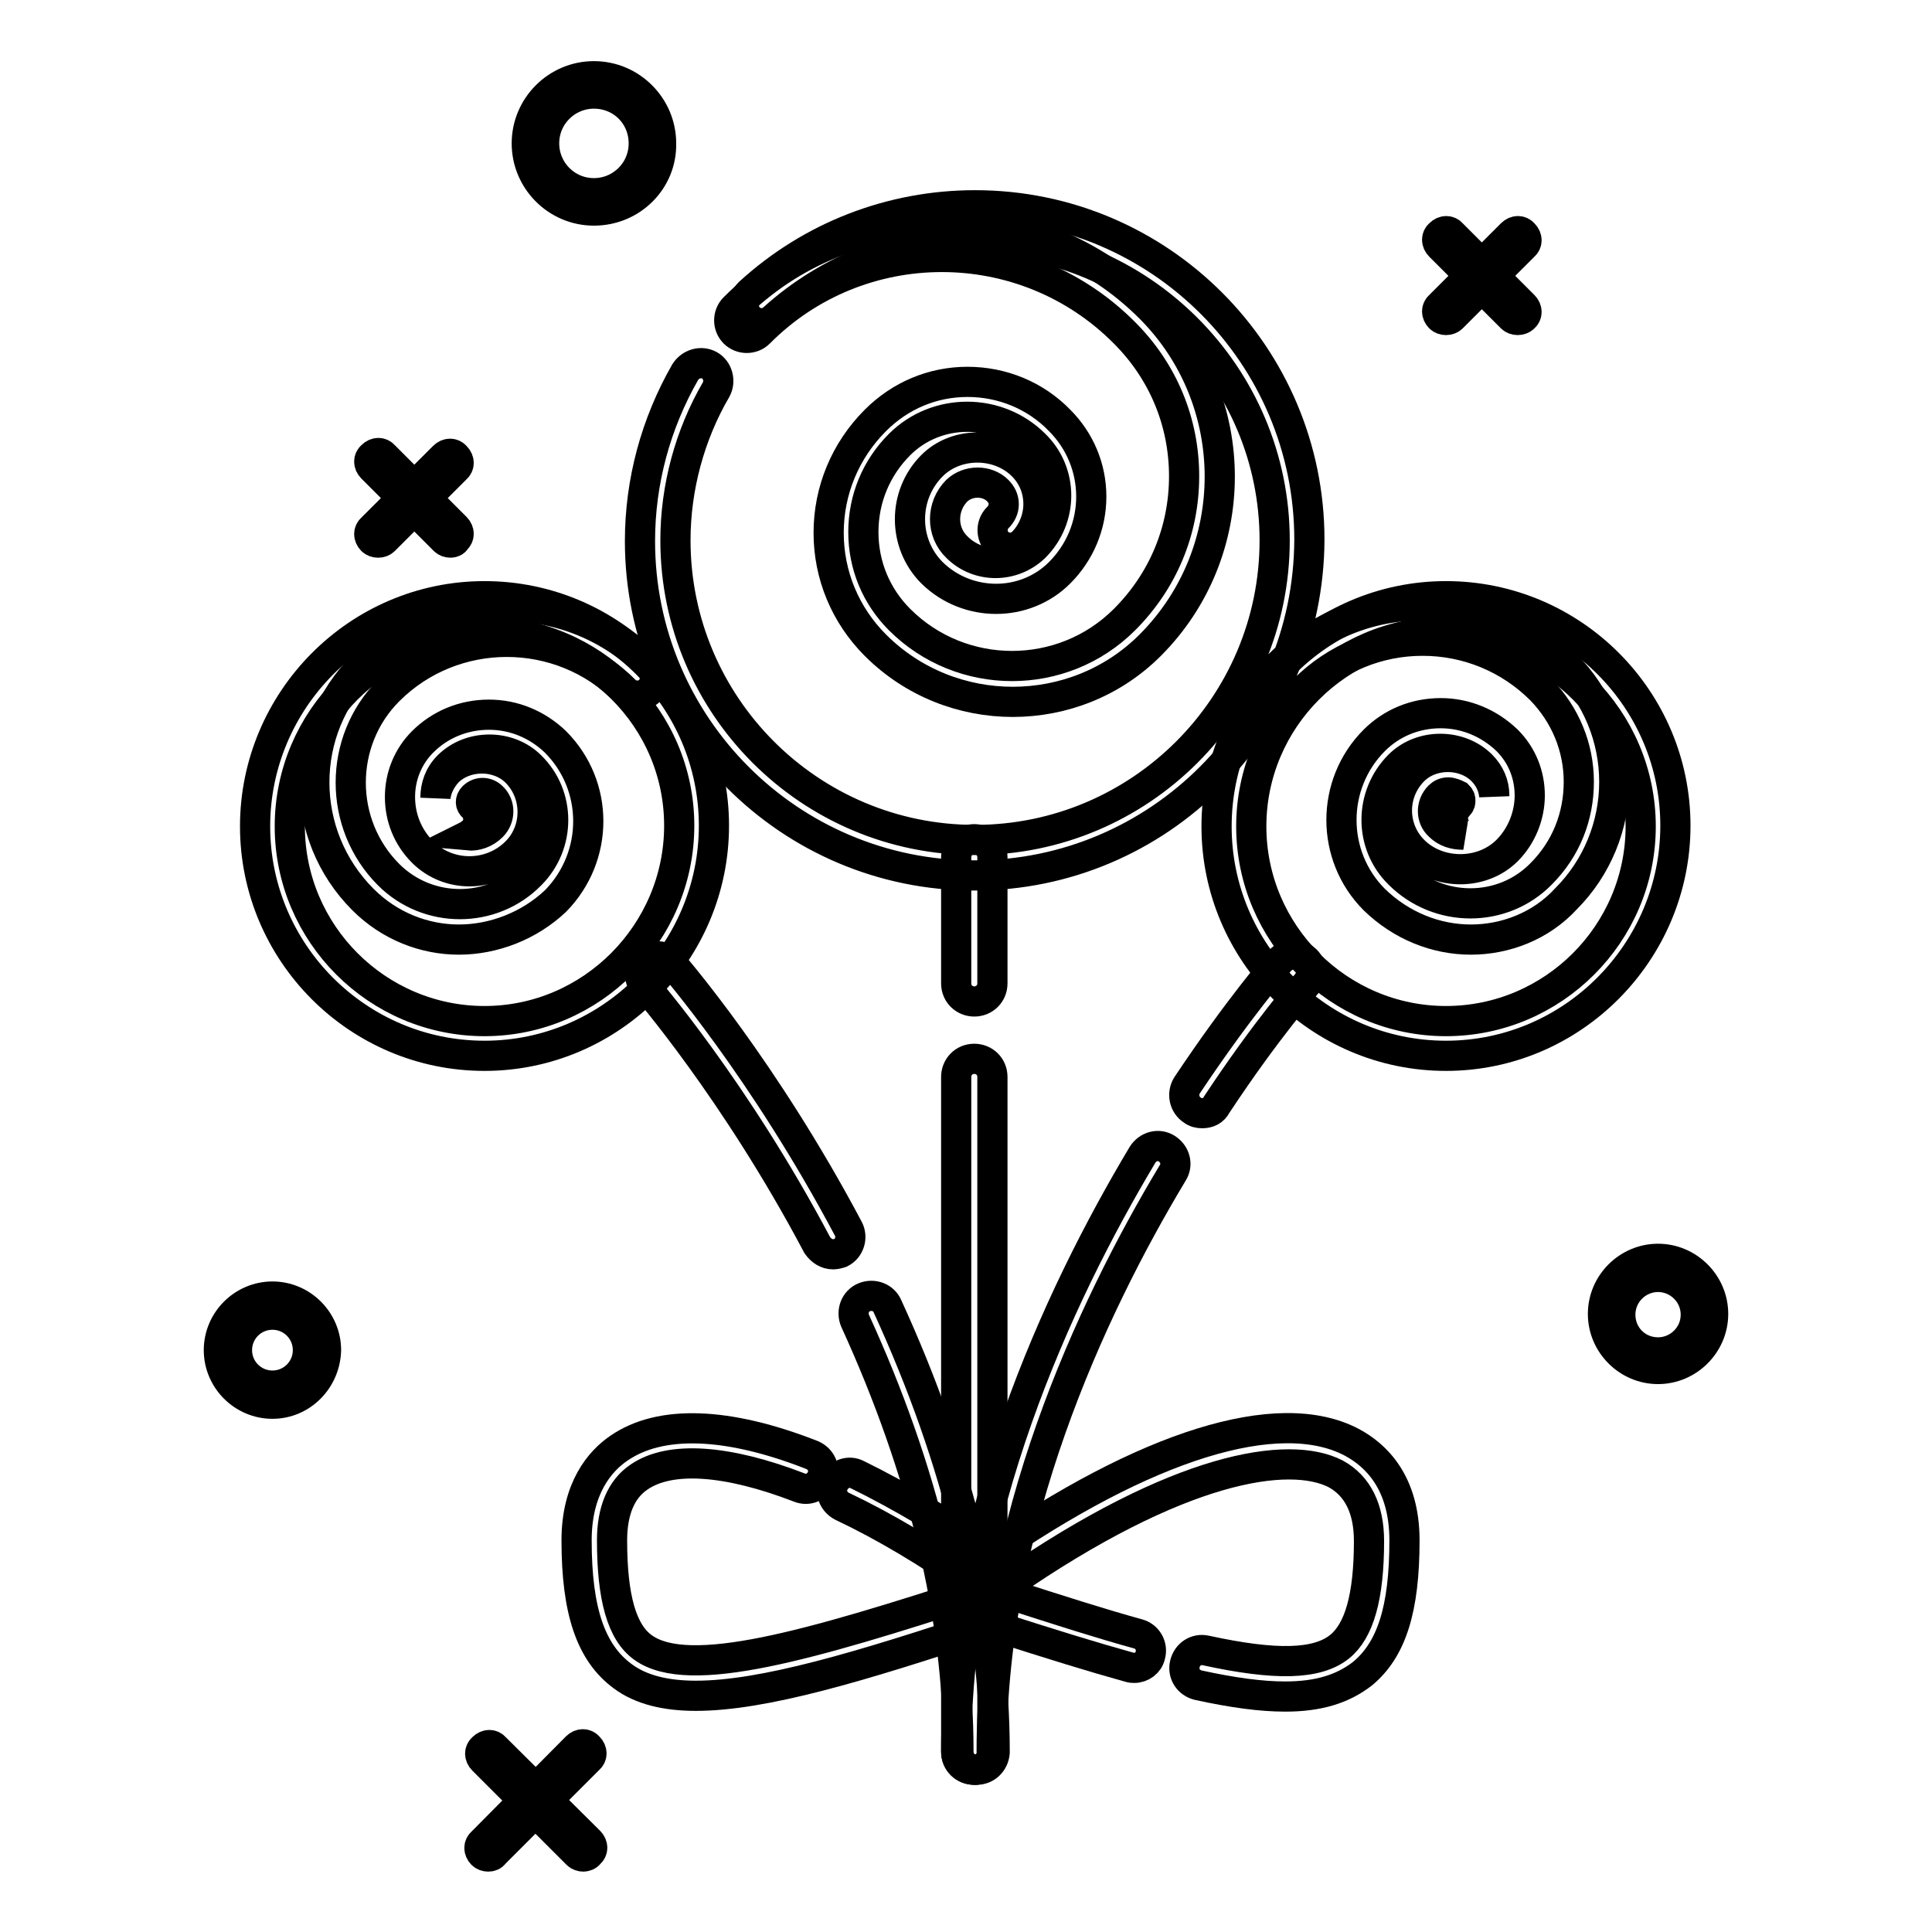 <?xml version="1.0" encoding="utf-8"?>
<!-- Svg Vector Icons : http://www.onlinewebfonts.com/icon -->
<!DOCTYPE svg PUBLIC "-//W3C//DTD SVG 1.1//EN" "http://www.w3.org/Graphics/SVG/1.1/DTD/svg11.dtd">
<svg version="1.1" xmlns="http://www.w3.org/2000/svg" xmlns:xlink="http://www.w3.org/1999/xlink" x="0px" y="0px" viewBox="0 0 256 256" enable-background="new 0 0 256 256" xml:space="preserve">
<g> <path stroke-width="4" fill-opacity="0" stroke="#000000"  d="M201.1,42.4c-0.3,0-0.6-0.1-0.8-0.3l-9.5-9.5c-0.5-0.5-0.5-1.2,0-1.6c0.5-0.5,1.2-0.5,1.6,0l9.5,9.5 c0.5,0.5,0.5,1.2,0,1.6C201.7,42.3,201.4,42.4,201.1,42.4L201.1,42.4z"/> <path stroke-width="4" fill-opacity="0" stroke="#000000"  d="M191.6,42.4c-0.3,0-0.6-0.1-0.8-0.3c-0.5-0.5-0.5-1.2,0-1.6l9.5-9.5c0.5-0.5,1.2-0.5,1.6,0 c0.5,0.5,0.5,1.2,0,1.6l-9.5,9.5C192.2,42.3,191.9,42.4,191.6,42.4L191.6,42.4z M59.7,71.9c-0.3,0-0.6-0.1-0.8-0.3L49.3,62 c-0.5-0.5-0.5-1.2,0-1.6c0.5-0.5,1.2-0.5,1.6,0l9.5,9.5c0.5,0.5,0.5,1.2,0,1.6C60.3,71.8,59.9,71.9,59.7,71.9z"/> <path stroke-width="4" fill-opacity="0" stroke="#000000"  d="M50.1,71.9c-0.3,0-0.6-0.1-0.8-0.3c-0.5-0.5-0.5-1.2,0-1.6l9.5-9.5c0.5-0.5,1.2-0.5,1.6,0 c0.5,0.5,0.5,1.2,0,1.6l-9.5,9.5C50.7,71.8,50.4,71.9,50.1,71.9z M77.3,246c-0.3,0-0.6-0.1-0.8-0.3l-12.5-12.5 c-0.5-0.5-0.5-1.2,0-1.6c0.5-0.5,1.2-0.5,1.6,0L78.1,244c0.5,0.5,0.5,1.2,0,1.6C77.9,245.9,77.5,246,77.3,246z"/> <path stroke-width="4" fill-opacity="0" stroke="#000000"  d="M64.7,246c-0.3,0-0.6-0.1-0.8-0.3c-0.5-0.5-0.5-1.2,0-1.6l12.5-12.6c0.5-0.5,1.2-0.5,1.6,0 c0.5,0.5,0.5,1.2,0,1.6l-12.5,12.5C65.3,245.9,65,246,64.7,246z M219.7,181.4c-4,0-7.3-3.3-7.3-7.3s3.3-7.3,7.3-7.3 s7.3,3.3,7.3,7.3S223.7,181.4,219.7,181.4z M219.7,169.2c-2.7,0-5,2.2-5,5s2.2,5,5,5c2.7,0,5-2.2,5-5S222.4,169.2,219.7,169.2z  M36.1,186c-3.9,0-7.1-3.2-7.1-7.1c0-3.9,3.2-7.1,7.1-7.1c3.9,0,7.1,3.2,7.1,7.1C43.1,182.8,40,186,36.1,186z M36.1,174.2 c-2.6,0-4.7,2.1-4.7,4.7c0,2.6,2.1,4.7,4.7,4.7c2.6,0,4.7-2.1,4.7-4.7C40.8,176.3,38.7,174.2,36.1,174.2z M78.7,27.9 c-4.9,0-8.9-4-8.9-8.9c0-4.9,4-8.9,8.9-8.9c4.9,0,8.9,4,8.9,8.9C87.7,23.9,83.7,27.9,78.7,27.9z M78.7,12.4c-3.6,0-6.6,2.9-6.6,6.6 c0,3.6,2.9,6.6,6.6,6.6c3.6,0,6.6-2.9,6.6-6.6C85.3,15.3,82.4,12.4,78.7,12.4z M134.2,93c-6.6,0-13.2-2.5-18.2-7.5 c-4-4-6.2-9.3-6.2-14.9c0-5.6,2.2-10.9,6.2-14.9c3.3-3.3,7.6-5.1,12.2-5.1c4.6,0,9,1.8,12.2,5.1c2.7,2.7,4.2,6.3,4.2,10.1 c0,3.8-1.5,7.4-4.2,10.1c-4.6,4.6-12.2,4.6-16.9,0c-3.9-3.9-3.9-10.3,0-14.2c3.2-3.2,8.8-3.2,12,0c1.4,1.4,2.1,3.2,2.1,5.1 c0,1.9-0.8,3.8-2.1,5.1c-0.9,0.9-2.4,0.9-3.3,0c-0.9-0.9-0.9-2.4,0-3.3c0.5-0.5,0.8-1.1,0.8-1.8s-0.3-1.3-0.8-1.8 c-1.4-1.4-3.9-1.4-5.4,0c-2.1,2.1-2.1,5.5,0,7.5c2.8,2.8,7.4,2.8,10.3,0c3.8-3.8,3.8-9.9,0-13.6c-4.9-4.9-13-4.9-17.9,0 c-3.1,3.1-4.8,7.2-4.8,11.6c0,4.4,1.7,8.5,4.8,11.6c8.2,8.2,21.6,8.2,29.8,0c5.1-5.1,7.9-11.8,7.9-19c0-7.2-2.8-13.9-7.9-19 c-13.3-13.4-35.1-13.4-48.4,0c-0.9,0.9-2.4,0.9-3.3,0c-0.9-0.9-0.9-2.4,0-3.3c15.2-15.2,39.9-15.2,55.1,0 c12.3,12.3,12.3,32.4,0,44.7C147.4,90.5,140.8,93,134.2,93z"/> <path stroke-width="4" fill-opacity="0" stroke="#000000"  d="M129.1,116c-24.5,0-44.3-19.9-44.3-44.3c0-7.9,2.1-15.6,6-22.4c0.7-1.1,2.1-1.5,3.2-0.9s1.5,2.1,0.9,3.2 c-3.5,6-5.4,13-5.4,20c0,21.9,17.8,39.7,39.7,39.7s39.7-17.8,39.7-39.7c0-21.9-17.8-39.7-39.7-39.7c-9.9,0-19.4,3.7-26.7,10.3 c-1,0.9-2.4,0.8-3.3-0.1c-0.9-1-0.8-2.4,0.1-3.3c8.2-7.5,18.8-11.6,29.9-11.6c24.5,0,44.3,19.9,44.3,44.3 C173.4,96.1,153.6,116,129.1,116z M194.9,124.5c-4.6,0-9.2-1.8-12.8-5.3c-5.8-5.8-5.8-15.3,0-21.1c2.3-2.3,5.4-3.6,8.8-3.6 c3.3,0,6.4,1.3,8.8,3.6c2,2,3,4.6,3,7.3s-1.1,5.4-3,7.3c-3.3,3.3-9.1,3.3-12.4,0c-1.4-1.4-2.2-3.3-2.2-5.3c0-2,0.8-3.9,2.2-5.3 c2.4-2.4,6.7-2.4,9.1,0c0.9,0.9,1.5,2.1,1.6,3.4v-0.1c0-1.5-0.6-2.9-1.7-4c-2.9-2.9-8-2.9-10.9,0c-4,4-4,10.5,0,14.4 c5.2,5.2,13.7,5.2,18.8,0c3.3-3.3,5-7.6,5-12.2c0-4.6-1.8-8.9-5-12.2c-4.2-4.2-9.8-6.5-15.7-6.5s-11.5,2.3-15.7,6.5 c-0.9,0.9-2.4,0.9-3.3,0c-0.9-0.9-0.9-2.4,0-3.3c5.1-5.1,11.8-7.9,19-7.9c7.2,0,13.9,2.8,19,7.9c4.1,4.1,6.4,9.7,6.4,15.5 c0,5.8-2.3,11.4-6.4,15.5C204.2,122.7,199.5,124.5,194.9,124.5L194.9,124.5z M191.9,105c-0.5,0-0.9,0.2-1.2,0.5 c-1.1,1.1-1.1,2.9,0,3.9c0.9,0.9,2,1.2,3.2,1.2c-0.3-0.1-0.5-0.3-0.7-0.5c-0.9-0.9-0.9-2.4,0-3.3c0.3-0.3,0.3-0.5,0.3-0.7 s0-0.4-0.3-0.7C192.8,105.2,192.3,105,191.9,105L191.9,105z"/> <path stroke-width="4" fill-opacity="0" stroke="#000000"  d="M191.6,139.9c-16.8,0-30.4-13.7-30.4-30.4S174.8,79,191.6,79c16.8,0,30.4,13.7,30.4,30.4 S208.4,139.9,191.6,139.9z M191.6,83.7c-14.2,0-25.8,11.6-25.8,25.8s11.6,25.8,25.8,25.8c14.2,0,25.8-11.6,25.8-25.8 S205.8,83.7,191.6,83.7z M60.8,124.5c-4.6,0-9.2-1.8-12.7-5.3c-8.6-8.6-8.6-22.5,0-31c10.5-10.5,27.5-10.5,38,0 c0.9,0.9,0.9,2.4,0,3.3c-0.9,0.9-2.4,0.9-3.3,0c-8.6-8.6-22.7-8.6-31.3,0c-6.7,6.7-6.7,17.7,0,24.4c5.2,5.2,13.7,5.2,18.8,0 c4-4,4-10.5,0-14.4c-2.9-2.9-8-2.9-10.9,0c-1.2,1.2-1.7,2.7-1.7,4.2c0.1-1.2,0.7-2.4,1.6-3.4c2.4-2.4,6.7-2.4,9.1,0 c2.9,2.9,2.9,7.7,0,10.6c-3.4,3.4-9,3.4-12.4,0c-2-2-3-4.6-3-7.3c0-2.8,1.1-5.4,3-7.3c2.3-2.3,5.4-3.6,8.8-3.6 c3.3,0,6.4,1.3,8.8,3.6c5.8,5.8,5.8,15.2,0,21.1C70.1,122.7,65.4,124.5,60.8,124.5z M62,110.7c1.1,0.1,2.3-0.3,3.2-1.2 c1.1-1.1,1.1-2.9,0-3.9c-0.7-0.7-1.8-0.7-2.5,0c-0.4,0.4-0.4,1,0,1.3c0,0,0,0,0,0c0.9,0.9,0.9,2.4,0,3.3 C62.4,110.4,62.2,110.6,62,110.7z"/> <path stroke-width="4" fill-opacity="0" stroke="#000000"  d="M64.2,139.9c-16.8,0-30.4-13.7-30.4-30.4S47.4,79,64.2,79c16.8,0,30.4,13.7,30.4,30.4S81,139.9,64.2,139.9z  M64.2,83.7c-14.2,0-25.8,11.6-25.8,25.8s11.6,25.8,25.8,25.8S90,123.6,90,109.4S78.4,83.7,64.2,83.7z M129.1,234.5 c-1.3,0-2.4-1-2.4-2.4v-89.4c0-1.3,1-2.4,2.4-2.4c1.3,0,2.4,1,2.4,2.4v89.4C131.5,233.5,130.4,234.5,129.1,234.5L129.1,234.5z  M129.1,132.7c-1.3,0-2.4-1-2.4-2.4v-16.7c0-1.3,1-2.4,2.4-2.4c1.3,0,2.4,1,2.4,2.4v16.7C131.5,131.7,130.4,132.7,129.1,132.7z"/> <path stroke-width="4" fill-opacity="0" stroke="#000000"  d="M129.1,234.5c-1.3,0-2.4-1-2.4-2.4c0-31.2,13.4-60.2,24.7-79.1c0.7-1.1,2.1-1.5,3.2-0.8 c1.1,0.7,1.5,2.1,0.8,3.2c-11,18.3-24,46.5-24,76.6C131.5,233.5,130.4,234.5,129.1,234.5L129.1,234.5z M159.3,147.5 c-0.5,0-0.9-0.1-1.3-0.4c-1.1-0.7-1.4-2.2-0.7-3.3c6.8-10.2,12-16.2,12.3-16.5c0.9-1,2.3-1.1,3.3-0.2c1,0.8,1.1,2.3,0.2,3.3 c-0.1,0.1-5.3,6-11.9,16C160.8,147.2,160.1,147.5,159.3,147.5z"/> <path stroke-width="4" fill-opacity="0" stroke="#000000"  d="M129.4,234.5c-1.3,0-2.4-1-2.4-2.4c0-18-4.6-37.2-13.7-57.1c-0.5-1.2,0-2.6,1.2-3.1c1.2-0.5,2.6,0,3.1,1.2 c9.4,20.5,14.2,40.4,14.2,59.1C131.7,233.5,130.7,234.5,129.4,234.5L129.4,234.5z"/> <path stroke-width="4" fill-opacity="0" stroke="#000000"  d="M110.4,166.2c-0.9,0-1.6-0.5-2.1-1.2c-10.9-20.6-22.8-34.3-22.9-34.4c-0.9-1-0.8-2.5,0.2-3.3 c1-0.8,2.4-0.8,3.3,0.2c0.5,0.6,12.3,14.2,23.5,35.3c0.6,1.1,0.2,2.6-1,3.2C111.1,166.1,110.7,166.2,110.4,166.2z"/> <path stroke-width="4" fill-opacity="0" stroke="#000000"  d="M92.2,224.7c-4,0-7.3-0.8-9.7-2.6c-4.2-3.1-6.1-8.6-6.1-18c0-6.9,3.1-10.5,5.6-12.2 c5.5-3.8,14.4-3.5,25.6,0.9c1.2,0.5,1.8,1.8,1.3,3c-0.5,1.2-1.8,1.8-3,1.3c-9.6-3.7-17.1-4.2-21.2-1.4c-2.4,1.6-3.6,4.5-3.6,8.4 c0,7.6,1.3,12.2,4.1,14.2c6.1,4.4,22.2-0.3,44.4-7.5c1.2-0.4,2.6,0.3,2.9,1.5c0.4,1.2-0.3,2.6-1.5,2.9 C113.9,220.9,101.1,224.7,92.2,224.7L92.2,224.7z"/> <path stroke-width="4" fill-opacity="0" stroke="#000000"  d="M130.4,210.4c-0.5,0-0.9-0.1-1.3-0.4c-6.1-4.3-12-7.8-17.5-10.4c-1.2-0.6-1.7-2-1.1-3.1 c0.6-1.2,2-1.7,3.1-1.1c5.7,2.8,11.8,6.4,18.2,10.8c1,0.7,1.3,2.2,0.6,3.3C131.8,210.1,131.1,210.4,130.4,210.4z"/> <path stroke-width="4" fill-opacity="0" stroke="#000000"  d="M150.3,221c-0.2,0-0.4,0-0.7-0.1c-4.7-1.3-10.2-3-18.3-5.6c-1.2-0.4-1.9-1.7-1.5-2.9 c0.4-1.2,1.7-1.9,2.9-1.5c8,2.6,13.4,4.3,18.1,5.6c1.2,0.3,2,1.6,1.6,2.9C152.2,220.3,151.3,221,150.3,221z"/> <path stroke-width="4" fill-opacity="0" stroke="#000000"  d="M170.3,224.8c-3.2,0-6.9-0.5-11.5-1.5c-1.3-0.3-2.1-1.5-1.8-2.8c0.3-1.3,1.5-2.1,2.8-1.8 c9.2,2,14.7,1.9,17.7-0.5c2.6-2.1,3.9-6.6,3.9-14c0-4.3-1.5-7.3-4.4-8.9c-6.2-3.2-20.8-1-43.5,14.7c-1,0.7-2.5,0.5-3.3-0.6 c-0.7-1-0.5-2.5,0.6-3.3c21-14.6,38.6-20.1,48.3-15c3.2,1.7,7,5.3,7,13c0,9.1-1.7,14.5-5.6,17.7 C177.9,223.8,174.7,224.8,170.3,224.8L170.3,224.8z"/></g>
</svg>